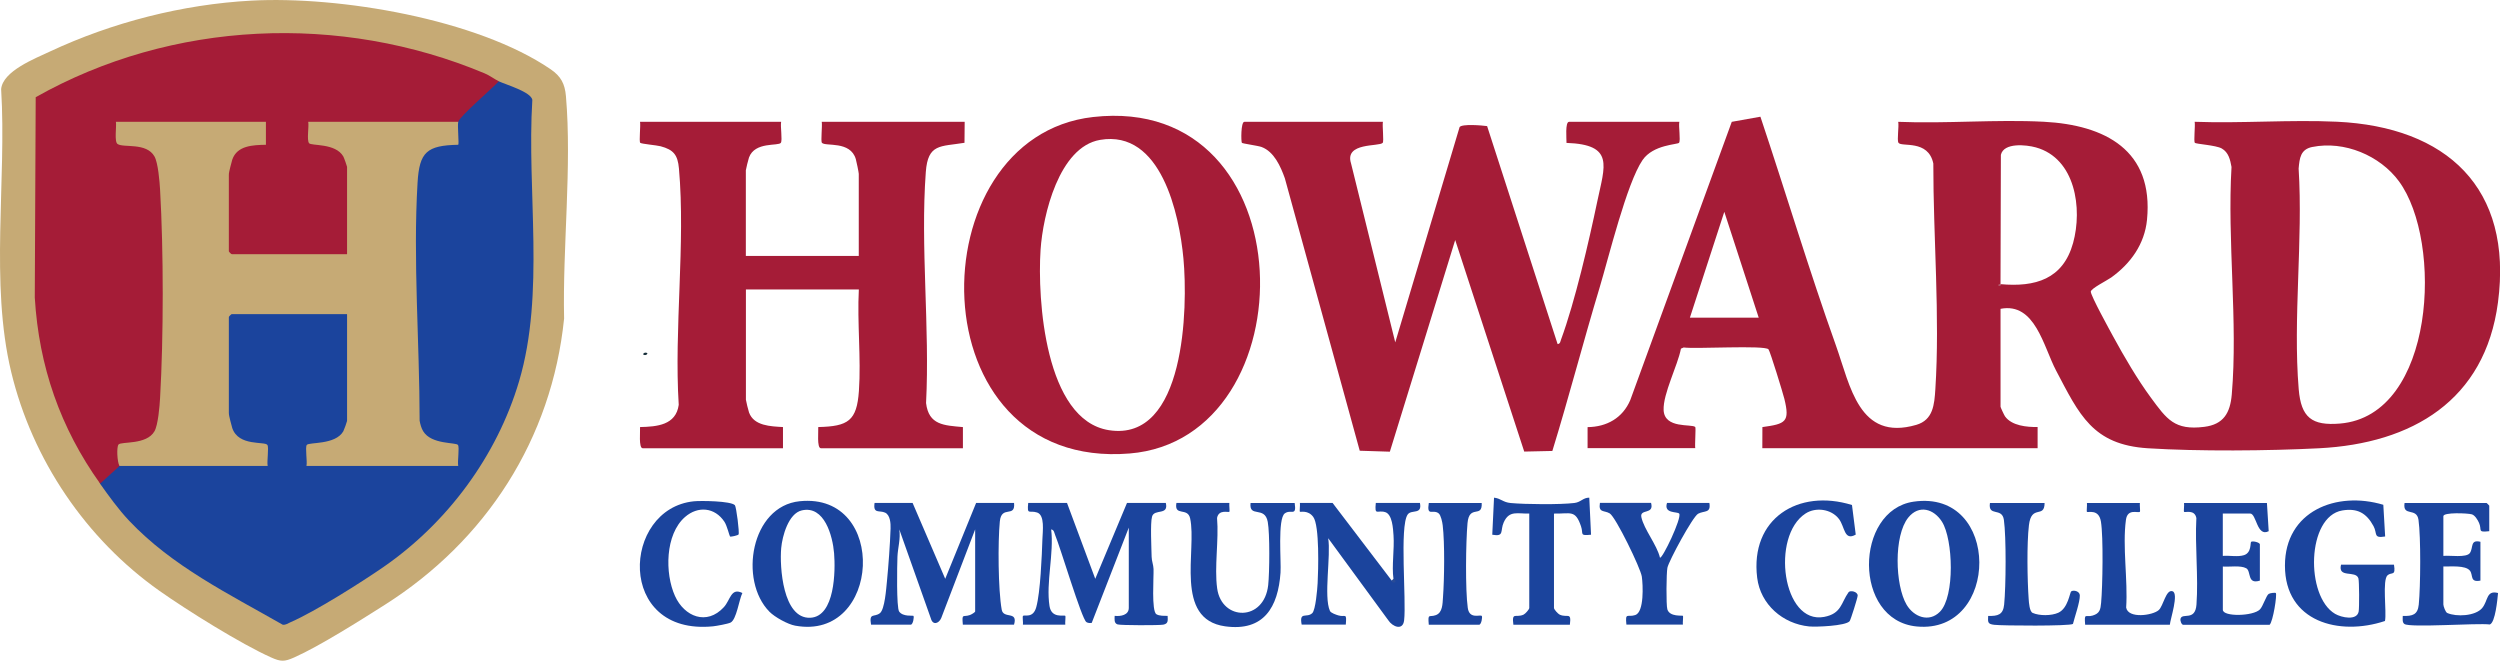 <?xml version="1.0" encoding="UTF-8"?>
<svg id="Layer_1" data-name="Layer 1" xmlns="http://www.w3.org/2000/svg" viewBox="0 0 679.84 179.66">
  <defs>
    <style>
      .cls-1 {
        fill: #a51c37;
      }

      .cls-2 {
        fill: #294b96;
      }

      .cls-3 {
        fill: #162e39;
      }

      .cls-4 {
        fill: #a23049;
      }

      .cls-5 {
        fill: #c6aa75;
      }

      .cls-6 {
        fill: #1b449d;
      }
    </style>
  </defs>
  <path class="cls-1" d="M431.72,121.9v-5.75c5.23-.06,9.54-2.49,11.61-7.35l27.6-75.67,7.79-1.39c6.92,20.69,13.2,41.68,20.54,62.23,3.91,10.97,6.26,26.1,21.84,21.57,4.61-1.34,4.92-5.53,5.19-9.69,1.28-19.8-.58-41.5-.55-61.39-1.38-6.62-8.7-4.39-9.48-5.64-.45-.73.19-4.49-.07-5.69,13.04.54,26.63-.7,39.61-.02,16.66.88,29.89,7.74,28.05,26.65-.65,6.64-4.48,11.93-9.73,15.7-1.12.8-5.64,3.05-5.56,3.88.13,1.33,5.05,10.25,6.09,12.17,2.95,5.42,6.6,11.67,10.25,16.62,4.33,5.88,6.43,8.95,14.49,7.95,5.29-.65,7.08-3.8,7.51-8.81,1.7-19.71-1.26-41.89-.07-61.86-.35-1.95-.79-3.97-2.65-5.03-1.63-.92-7.01-1.19-7.32-1.55-.36-.42.15-4.68-.05-5.71,12.76.47,25.94-.61,38.65-.02,29.79,1.39,47.95,17.94,43.83,49.14-3.52,26.67-23.34,38.36-48.63,39.66-13.81.71-32.86.87-46.59,0-15.04-.96-18.63-9.15-24.94-21.12-3.45-6.53-5.7-18.63-15.11-16.8v26.63c0,.17.99,2.3,1.22,2.62,1.84,2.56,5.96,2.94,8.86,2.89v5.76h-74.86l.02-5.74c6.34-.87,7.52-1.39,5.97-7.69-.39-1.6-3.86-12.9-4.31-13.45-1-1.2-20.08-.04-23.06-.51l-.75.32c-.87,4.58-4.9,12.27-4.71,16.71.22,5.16,7.67,3.69,8.6,4.6.21.2-.15,4.84,0,5.75h-29.27ZM544,77.27c-.11-.11-.49.07-.48.24.04.52.71-.01.48-.24,9.46.86,17.02-1.34,19.75-11.2,2.58-9.34.66-23-10.14-25.99-2.6-.72-8.72-1.37-9.5,2.03l-.1,35.16ZM628.81,39.96c-3.24.66-3.47,3.04-3.73,5.87,1.22,19.45-1.57,40.76.02,59.99.64,7.7,3.53,10.01,11.26,9.36,25.89-2.19,28.05-49.49,16-65.88-5.17-7.03-14.88-11.09-23.56-9.33ZM478.26,86.39l-9.36-28.79-9.36,28.79h18.71Z"/>
  <path class="cls-5" d="M68.37.17c23.86-1.29,61.3,4.98,81.35,18.65,2.82,1.92,3.89,3.96,4.18,7.34,1.64,19.16-.93,41.09-.5,60.47-3.35,32.79-21.22,60.39-48.8,77.87-6.62,4.2-17.71,11.22-24.59,14.28-2.65,1.18-3.64,1.19-6.29,0-8.19-3.66-22.84-12.8-30.36-18.11-19.98-14.1-34.57-35.66-40.31-59.5C-2.79,76.88,1.84,49.19.31,24.23c.45-4.9,9.16-8.29,13.29-10.23C30.53,6.08,49.63,1.18,68.37.17Z"/>
  <path class="cls-1" d="M212.42,33.13c-.25,1.21.39,4.96-.07,5.69-.62.99-7.08-.4-8.68,4.03-.17.46-.85,3.22-.85,3.47v23.27h30.71v-22.31c0-.36-.63-3.42-.8-4-1.48-5.1-8.3-3.37-9.22-4.45-.36-.43.15-4.67-.05-5.71h38.87l-.05,5.71c-6.56,1.08-9.95.17-10.52,7.95-1.5,20.25,1.12,42.38.07,62.82.72,6.03,4.91,6.07,10.02,6.54v5.75s-38.62,0-38.62,0c-1.14,0-.63-4.74-.72-5.76,8.15-.19,10.49-1.68,11.06-9.81.62-8.94-.5-18.6-.02-27.61h-30.71v29.99c0,.25.68,3.03.85,3.47,1.34,3.66,5.88,3.76,9.23,3.96v5.76h-38.15c-1.14,0-.63-4.74-.72-5.76,4.61-.1,9.77-.53,10.52-6.04-1.29-20.72,1.87-43.83.06-64.27-.33-3.68-1.44-5.1-4.99-6.05-1.04-.28-5.28-.64-5.54-.94-.36-.43.15-4.67-.05-5.71h38.39Z"/>
  <path class="cls-1" d="M376.06,33.13c-.2,1.03.31,5.28-.05,5.71-.93,1.09-10.45-.2-8.62,5.57l12.03,48.69,17.5-58.55c.69-.91,6.07-.46,7.48-.26l19.17,59.28c.73-.07.74-.71.93-1.22,3.79-10.3,7.58-26.69,9.87-37.63,2.02-9.67,4.71-15.41-8.38-15.86.02-1.02-.42-5.73.69-5.73h29.99c-.25,1.2.39,4.98-.07,5.69-.32.51-7.02.46-9.93,4.7-4.29,6.26-9.22,26.52-11.72,34.82-4.44,14.71-8.29,29.6-12.81,44.29l-7.65.17-18.77-57.53-17.77,57.56-8.19-.26-20.36-74.07c-1.15-3.22-2.92-7.26-6.34-8.53-.95-.35-5.17-.92-5.35-1.13-.24-.28-.3-5.71.67-5.71h37.67Z"/>
  <path class="cls-1" d="M297.25,31.82c58.48-6.59,59.04,87.5,9.94,91.5-58.36,4.76-58.12-86.07-9.94-91.5ZM299.15,38.04c-11.17,1.92-15.55,20.45-16.18,29.88-.9,13.39,1.18,46.31,18.58,49.06,20.85,3.3,21.5-33.49,20.27-46.66-1.12-12.03-6.05-35.13-22.67-32.28Z"/>
  <path class="cls-6" d="M248.17,136.77l8.87,20.63,8.4-20.63h10.32c.41,4.19-3.42.49-3.87,5.01-.55,5.57-.46,18.61.51,24.01.47,2.63,4.49.21,3.35,4.08h-13.92c-.28-3.25.04-1.95,1.92-2.62.38-.13,1.43-.74,1.43-.98v-22.31l-9.23,24.12c-.65,1.51-2.29,2.01-2.8.14l-8.6-24.26c.4,2.52-.41,5.06-.5,7.41s-.3,13.85.46,14.93c1.05,1.48,3.73,1.02,3.88,1.17.26.25-.11,2.4-.72,2.4h-10.8c-.58-3.37.83-1.92,2.4-3.12,1.34-1.03,1.72-6.69,1.92-8.64.43-4.43.84-9.95.99-14.38.05-1.36-.09-3.67-1.48-4.32-1.54-.73-3.33.44-2.87-2.64h10.32Z"/>
  <path class="cls-6" d="M290.16,136.77l7.68,20.63,8.63-20.63h10.56c.82,3.5-3.1,1.51-3.74,3.69-.52,1.76-.16,8.61-.12,10.96.02,1.13.48,2.18.52,3.32.08,2.15-.61,11.43.78,12.29.81.5,2.1.43,3.05.44.04,1.24.24,2.13-1.2,2.4-1.15.21-11.6.2-12.41-.07-1.01-.33-.81-1.43-.79-2.33,1.62.19,3.84-.19,3.84-2.16v-21.83l-10.08,25.91c-.52.04-.97.08-1.45-.22-1.28-.81-7.11-20.43-8.49-23.66-.25-.59-.26-1.42-1.09-1.55.8,6.57-1.45,14.47-.45,20.84.55,3.49,3.94,2.33,4.29,2.67.15.15-.09,1.86,0,2.4h-11.52c.1-.56-.18-2.17.02-2.38.41-.42,2.74.78,3.61-2.39,1.12-4.08,1.52-13.92,1.67-18.49.07-2.13.71-6.53-1.44-7.24s-2.77.87-2.42-2.61h10.56Z"/>
  <path class="cls-6" d="M520.38,136.42c23.86-3.47,23.51,36.13.84,33.94-17.39-1.68-16.93-31.6-.84-33.94ZM527.53,166.36c4.12-4.15,3.59-19.7.57-24.47-2.23-3.52-6.26-4.73-9.16-1.16-4,4.92-3.61,18.41-.46,23.73,1.94,3.27,6.05,4.92,9.05,1.9Z"/>
  <path class="cls-6" d="M209.24,166.35c-8.38-8.5-5.06-28.7,8.23-30.05,24.15-2.46,22.04,38.12-1.23,33.84-2.03-.37-5.55-2.32-7-3.79ZM218.05,138.79c-3.66.83-5.32,7.04-5.61,10.22-.47,5.09.44,19.3,7.9,18.98,6.74-.29,6.87-12.82,6.48-17.54s-2.63-13.06-8.77-11.66Z"/>
  <path class="cls-6" d="M378.45,157.88c.37.04.5-.15.48-.48-.49-3.52.28-8.08.02-11.78-.13-1.86-.31-5.77-2.28-6.36-2.15-.64-2.9,1.14-2.54-2.5h12c.68,3.33-2.29,1.68-3.33,3.15-2.26,3.18-.33,23.32-.97,28.78-.34,2.91-3.17,1.75-4.32-.04l-16.33-22.29c.79,4.7-1.28,15.88.48,19.78.25.55,1.67,1.03,2.28,1.21,1.94.59,2.31-.92,2.03,2.51h-12c-.71-3.72,1.35-1.69,2.88-3.12.91-.86,1.37-6.51,1.46-8.13.19-3.48.55-15.68-1.19-18.04-1.43-1.94-3.47-1.26-3.63-1.41-.14-.13.09-1.87,0-2.4h8.88l16.08,21.11Z"/>
  <path class="cls-6" d="M651.01,153.56c.52,3.18-.6,1.94-1.71,2.84-1.56,1.26-.22,10.08-.74,12.47-12.45,4.15-27.21.27-27.2-15.07,0-14.82,14-20.36,26.75-16.53l.5,8.62c-3.3.54-2.05-.77-3.17-2.83-1.92-3.55-4.4-4.93-8.48-4.25-9.71,1.63-10.08,23.37-1.96,28.12,1.7,1,5.94,1.94,6.41-.65.18-1.01.17-8.28-.08-9.04-.74-2.21-5.65.07-4.72-3.68h14.4Z"/>
  <path class="cls-6" d="M616.46,136.77l.48,7.68c-3.22,1.68-3.31-4.8-5.04-4.8h-7.44v11.52c1.8-.17,4.07.35,5.79-.21,2.08-.69,1.63-3.38,1.91-3.61.38-.32,2.38.13,2.38.7v9.84c-3.54,1.13-2.31-2.59-3.71-3.36-1.54-.85-4.61-.32-6.36-.47v11.76c0,1.95,8.27,1.79,10.1-.11.83-.86,1.71-3.81,2.38-4.21.41-.25,1.77-.38,1.92-.24.41.39-.76,7.81-1.68,8.64h-23.51c-.41,0-.88-1.07-.71-1.67.5-1.69,3.99.78,4.33-3.83.55-7.59-.44-15.85-.03-23.52-.46-2.44-3.07-1.43-3.35-1.69-.14-.14.09-1.87,0-2.4h22.55Z"/>
  <path class="cls-6" d="M334.31,136.77c-.09.53.14,2.26,0,2.4-.27.26-2.89-.75-3.35,1.69.52,6.01-.77,13.3.03,19.14,1.21,8.9,12.79,9.11,13.88-.91.37-3.4.46-13.98-.12-17.16-.81-4.49-5.14-.98-4.68-5.15h12c.58,3.83-1.03,1.6-2.69,2.83-2,1.49-.94,13.04-1.16,16.11-.65,9.34-4.51,16.07-15.07,14.6-13.96-1.95-7.62-20.69-9.51-29.36-.68-3.11-4.39-.44-3.73-4.19h14.4Z"/>
  <path class="cls-6" d="M676.92,144.45c-3.36.38-1.9-.3-2.78-2.26-.36-.81-1.13-2.1-1.98-2.33-1.15-.32-7.72-.59-7.72.51v10.8c1.66-.21,6.31.59,7.23-.81.97-1.48.02-3.7,2.85-3.03v10.56c-2.93.56-1.92-1.46-2.84-2.68-1.19-1.58-5.43-1.1-7.24-1.16v10.32c0,.46.57,2.1,1.05,2.32,2.46,1.1,7.66.87,9.51-1.35,1.64-1.97,1.06-4.92,4.31-4.08-.16,1.65-.73,8.05-2.24,8.56-3.32-.44-21.69.93-23.22-.13-.65-.45-.44-1.49-.45-2.19,2.66.07,4.07-.32,4.35-3.09.49-4.9.59-18.32-.07-23.03-.5-3.53-4.37-.73-3.79-4.59h22.31c.05,0,.72.67.72.72v6.96Z"/>
  <path class="cls-6" d="M448.99,136.77c.9,3.3-3.16,1.48-2.64,3.88.71,3.3,4.23,7.51,5.05,10.99.62.47,6.01-10.84,5.24-11.96-.44-.63-4.29.11-3.32-2.92h11.52c.49,2.88-1.38,2.04-3.06,2.94-1.45.77-7.97,12.83-8.35,14.68-.29,1.41-.37,10.13-.02,11.31.64,2.12,4.05,1.61,4.23,1.77.15.14-.09,1.86,0,2.4h-15.36c-.36-3.5.3-1.9,2.42-2.61,2.43-.82,2.1-8.18,1.77-10.46s-7.07-16.17-8.73-17.18c-1.5-.9-3.13-.07-2.66-2.86h13.92Z"/>
  <path class="cls-6" d="M503.62,137.33l1.02,8.05c-3.19,1.82-2.93-2.12-4.57-4.26-2.06-2.7-6.28-3.3-9.09-1.47-9.46,6.15-6.26,30.25,5.06,28.11,4.76-.9,4.59-3.83,6.65-6.71.43-.6,2.46-.2,2.48.9,0,.58-1.91,6.64-2.19,6.97-1.09,1.3-9.17,1.62-11.03,1.43-7.14-.72-13.21-5.96-14.11-13.24-1.98-16.09,11.19-24.31,25.78-19.78Z"/>
  <path class="cls-6" d="M199.84,137.37c.39.44,1.29,7.52,1,7.97-.15.25-2.14.71-2.32.55-.16-.14-.8-2.9-1.52-4-2.61-3.94-7.21-4.37-10.73-1.29-5.4,4.72-5.5,15.31-2.72,21.46,2.54,5.63,8.64,8.13,13.3,3.04,1.79-1.95,1.91-5.41,5.03-3.84-.89,1.75-1.59,7.27-3.23,8.05-.73.35-3.8.91-4.75,1.01-26.44,2.63-24.83-32.01-5.21-34,1.82-.19,10.11-.1,11.16,1.07Z"/>
  <path class="cls-6" d="M415.88,139.65c-3.14.12-5.44-.98-6.96,2.39-1.04,2.3.26,3.98-3.12,3.37l.48-10.08c1.9.21,2.39,1.26,4.53,1.46,4,.37,13.41.46,17.31-.01,1.81-.22,2.36-1.46,4.06-1.45l.48,10.08c-3.27.33-2-.18-2.73-2.3-1.56-4.58-2.79-3.36-7.35-3.45v25.67c0,.38,1.07,1.59,1.55,1.81,2.1.97,3.25-.9,2.77,2.75h-15.36c-.48-3.65.67-1.78,2.77-2.75.48-.22,1.55-1.43,1.55-1.81v-25.67Z"/>
  <path class="cls-6" d="M556,136.77c-.02,4.36-3.58.26-4.26,6.05-.6,5.02-.44,14.94-.07,20.11.07.99.23,3.36,1.08,3.74,1.85.83,5.11.8,6.97-.04,2.7-1.23,3.11-5.53,3.53-5.82.63-.43,2.31-.06,2.33,1.11.03,1.86-1.39,5.81-1.87,7.75-.88.62-19.22.5-21.4.24-1.77-.21-1.76-.65-1.66-2.42,2.66.07,4.07-.32,4.35-3.09.49-4.9.59-18.32-.07-23.03-.5-3.53-4.37-.73-3.79-4.59h14.88Z"/>
  <path class="cls-6" d="M581.91,136.77c-.09.54.15,2.25,0,2.4-.47.45-3.35-1.01-3.79,2.19-.99,7.19.56,16.45.06,23.86.54,3.1,7.23,2.15,8.86.68,1.28-1.16,1.95-5.69,3.74-5.12s-.6,7.58-.72,9.11h-23.03c-.28-3.45.11-1.92,2.04-2.5s2.13-1.63,2.3-3.47c.41-4.49.63-17.92-.05-22.07-.58-3.57-3.49-2.37-3.81-2.67-.14-.13.09-1.87,0-2.4h14.4Z"/>
  <path class="cls-6" d="M402.93,136.77c.22,4.3-3.39.25-3.86,5.5-.46,5.17-.62,18.07.07,23.03.44,3.19,3.36,1.75,3.8,2.19.26.26-.11,2.4-.72,2.4h-13.68c-.29-3.29.09-1.93,1.93-2.62s1.8-3.05,1.93-4.8c.37-5.02.5-14.77-.08-19.64-.1-.83-.48-2.72-1.09-3.22-1.54-1.25-3.3,1.04-2.69-2.83h14.4Z"/>
  <path class="cls-2" d="M378.93,157.4c0,.05.71.27.48.96-.54.07-.92.1-.96-.48l.48-.48Z"/>
  <path class="cls-3" d="M175.95,95.99c.33.17-.28.81-.95.47-.33-.17.28-.81.95-.47Z"/>
  <path class="cls-4" d="M544,77.27c.23.23-.44.76-.48.24-.01-.17.37-.35.48-.24Z"/>
  <path class="cls-6" d="M27.2,131.49c-.71-1.49,3.73-5.39,5.28-4.8l.44-.96h38.6c.29-.12.6-3.67.39-4.06-5.86-.28-9.91-1.97-10.52-8.34l.84-.79-.96-.44v-25.37l.96-.58c-.83-1.02-.44-1.35.72-.72l.44-.96h30.42l.57.96.96.44v28.02l-.96.57c.4.05.88.26.84.57-.62,5.41-6.58,6.34-10.98,6.63l.12,4.52-1.02.52.33-.96h40.36l.58.96c-.41.07-.75-.03-1.01-.34l.13-4.68c-3.83-.22-10.22-1.65-10.44-6.47-1.02-21.82-1.1-43.74-.7-65.6.14-7.85,3.11-11.23,11.13-11.19l-.13-4.75,1.02-.53c-.3-.25-.74-.65-.63-.88.79-1.68,8.65-8.85,10.56-10.39l1.1.24c1.93.91,8.71,2.86,9.12,5.03-1.54,24.86,3.51,52.53-3.6,76.53-6.02,20.33-19.49,38.48-36.84,50.49-6.18,4.27-18.64,12.14-25.28,15.03-.7.3-1.31.8-2.15.7-14.62-8.35-30.07-15.89-41.79-28.3-2.94-3.12-5.43-6.61-7.91-10.08Z"/>
  <path class="cls-1" d="M135.65,22.1c-1.6,1.79-10.69,9.56-11.04,11.04l-.33.96-39.44.03-.07,4.12c2.88-.54,11.26,2.58,10.35,6.22-.1.4-.39.69-.73.91l.96.32v22.86l-.96.57c-.04.38-.18.95-.44.96-8.7.3-18.72.37-27.41,0-1.88.34-3.08.02-3.58-.96-1.02.83-1.35.44-.72-.72-.23.02-.44.03-.64-.04-.98-.33-.61-18.9-.32-20.51l.96-.56c-.37-.13-.87-.35-.86-.66.03-5.93,4.75-8.26,9.98-8.35-.42-2.43-.1-4.14.96-5.15l-.33.96h-39.87l-.58-.96,1,.52.05,4.8c9.91.03,11.56,3.35,11.9,12.65.72,19.93,1.03,39.38-.12,59.25-.49,8.52-2.8,10.92-11.45,11.16-.11,1.47-.01,2.94.3,4.4l-.71.79-5.28,4.8c-10.83-15.16-16.65-31.88-17.77-50.6l.25-54.48C46.77,5.51,92.59,3.52,131.79,19.95c1.44.6,2.65,1.58,3.85,2.14Z"/>
  <path class="cls-5" d="M32.48,126.69c-.61-1.06-.81-5.02-.27-5.79.66-.93,7.62.2,9.8-3.63.98-1.72,1.4-6.84,1.52-9.03.96-16.77.96-39.88,0-56.66-.13-2.2-.54-7.3-1.52-9.03-2.2-3.89-8.42-2.28-10.04-3.39-.94-.64-.24-4.73-.45-6.03h40.79v6.24c-3.53.07-7.84.19-9.15,4.05-.19.58-.93,3.52-.93,3.87v21.11c0,.05.67.72.72.72h31.43v-23.75c0-.17-.83-2.49-1.02-2.82-2.15-3.73-8.74-2.8-9.33-3.63-.65-.92.03-4.46-.21-5.79h40.79c-.25,1.06.26,6,0,6.24-8.56.17-10.56,1.97-11.06,10.29-1.26,20.96.55,43.71.56,64.74.17.96.46,2.03.97,2.87,2.24,3.69,8.97,2.96,9.46,3.74.46.73-.19,4.48.07,5.69h-41.27c.26-1.21-.39-4.95.07-5.69.52-.84,7.76.07,9.95-3.73.19-.33,1.02-2.65,1.02-2.82v-29.03h-31.43c-.05,0-.72.67-.72.72v26.39c0,.35.74,3.29.93,3.87,1.72,5.08,8.89,3.52,9.56,4.6.45.73-.19,4.49.07,5.69h-40.31Z"/>
</svg>